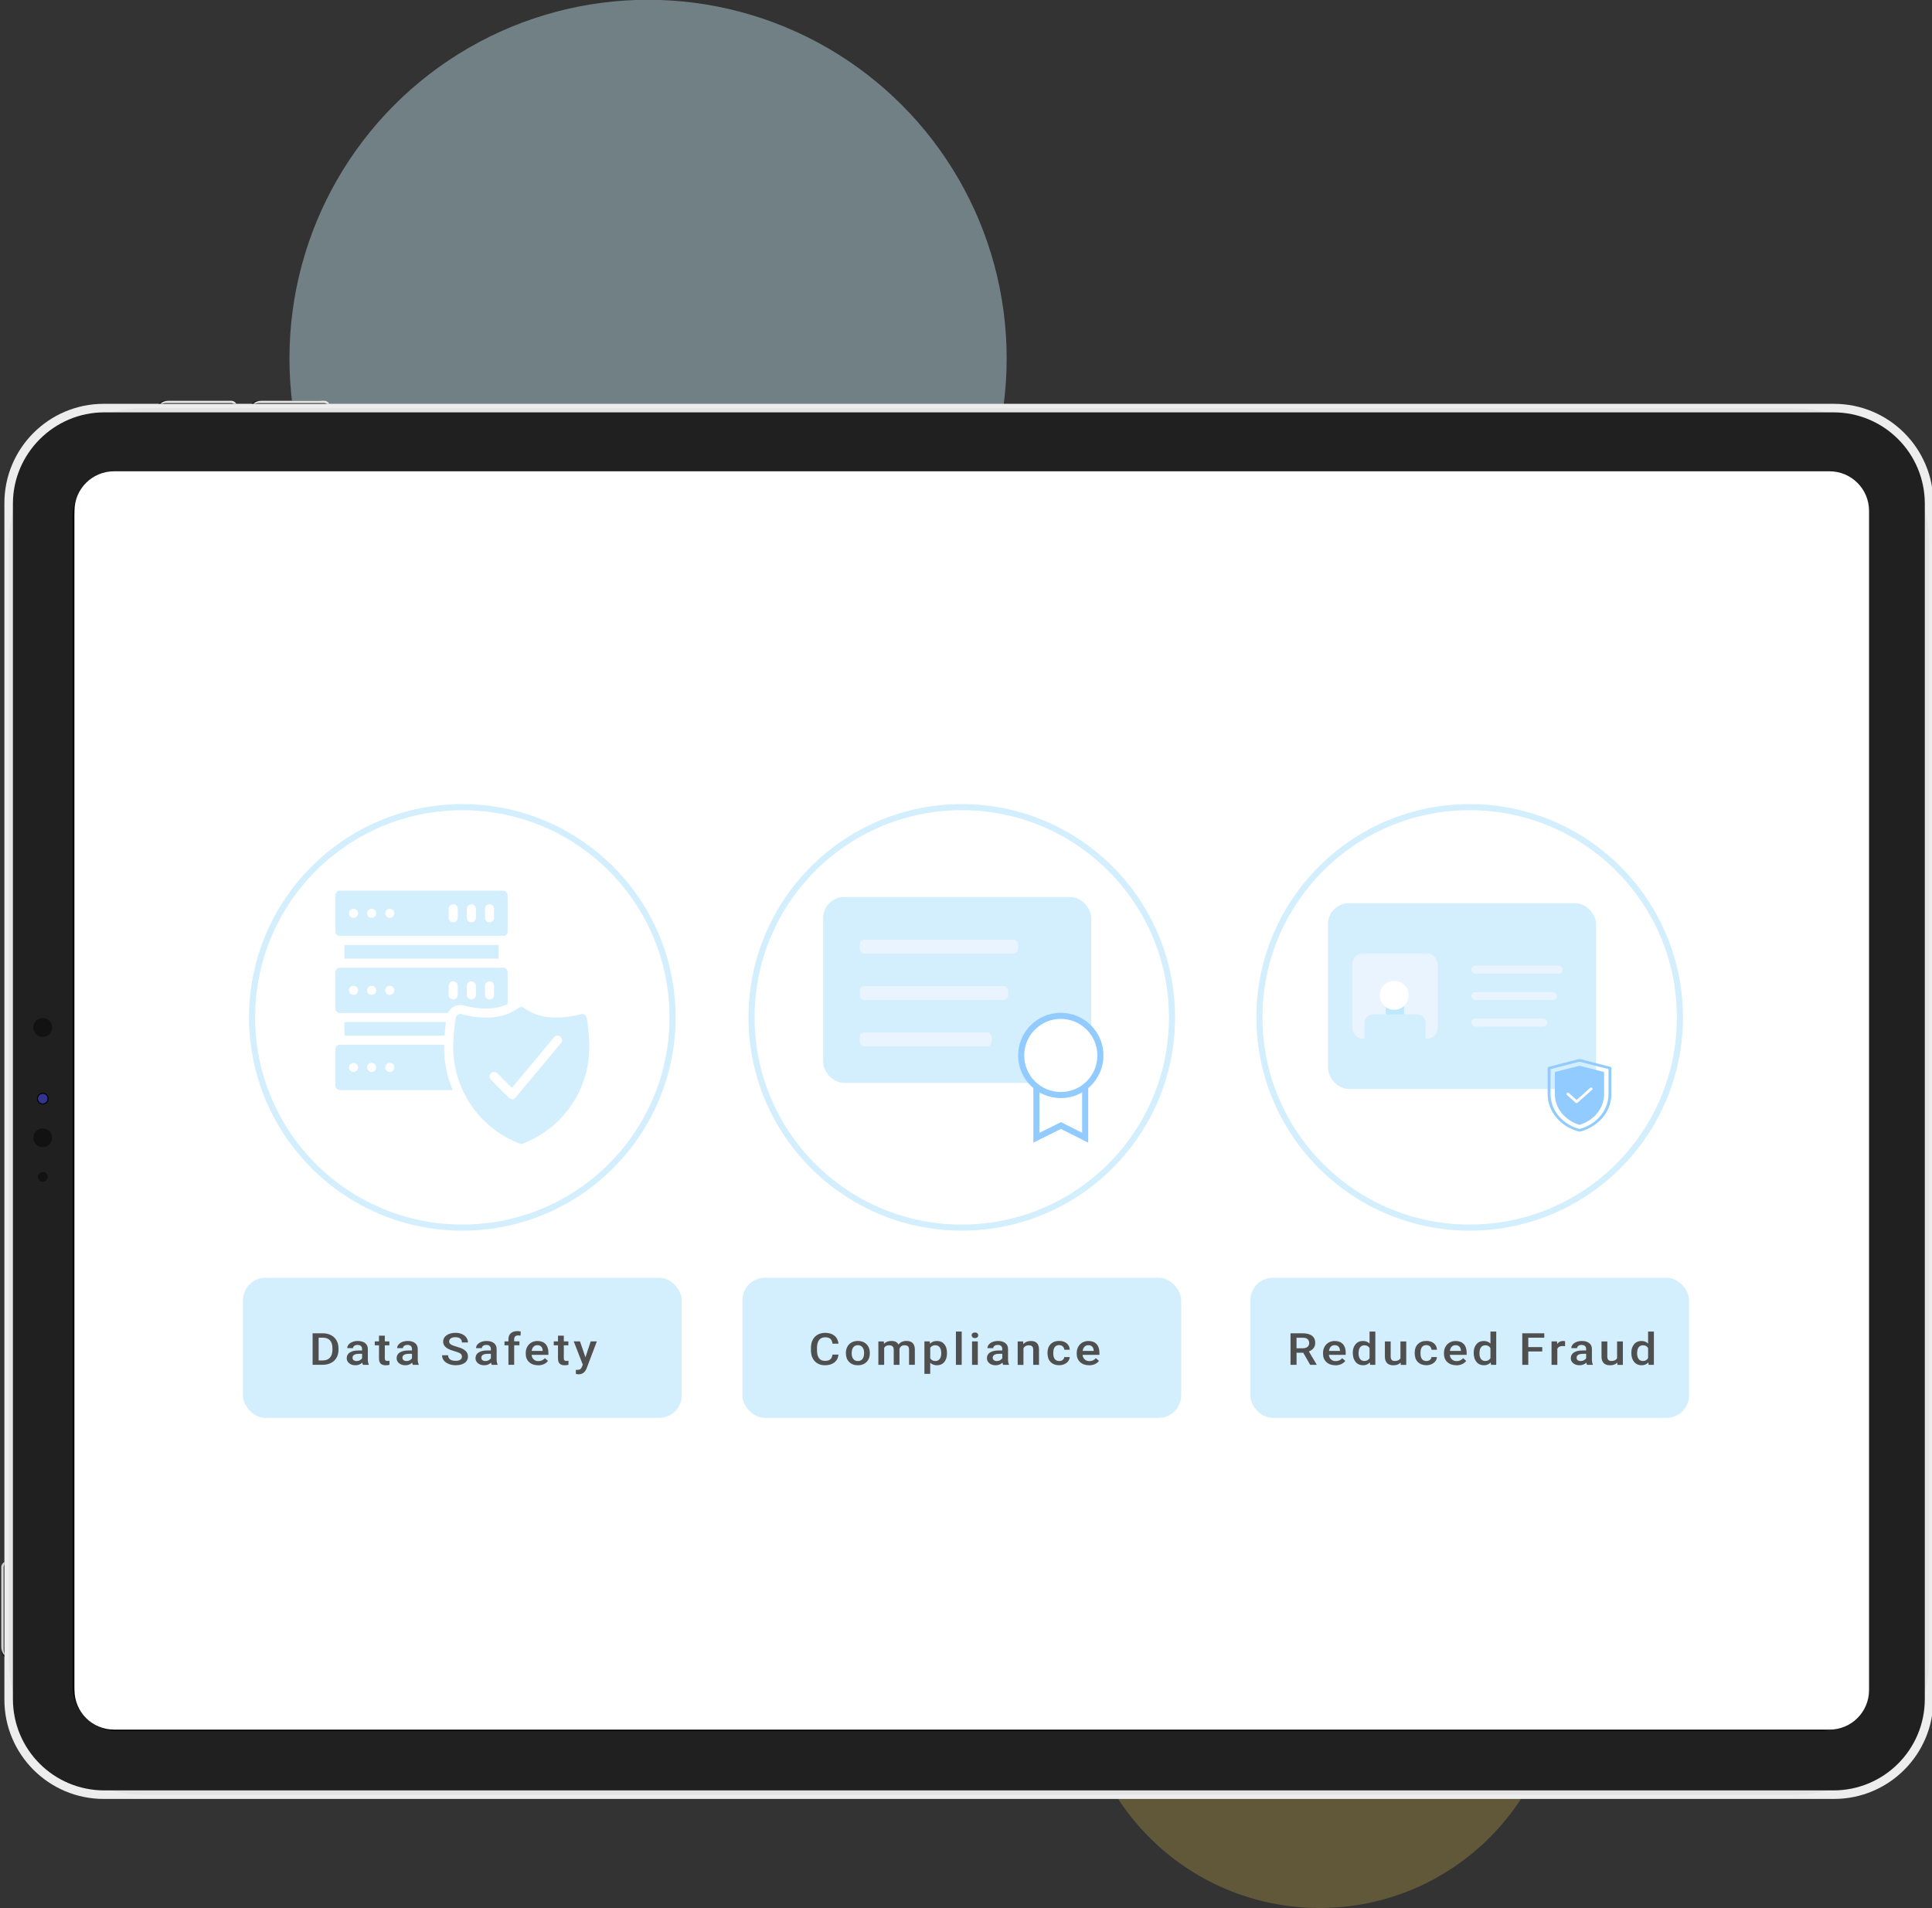 <svg xmlns="http://www.w3.org/2000/svg" xmlns:xlink="http://www.w3.org/1999/xlink" id="Layer_1" data-name="Layer 1" viewBox="0 0 634.1 626.3"><rect x="0" y="0" width="634.1" height="626.3" fill="#333333" stroke="none"/><defs><style>      .cls-1 {        fill: #ffd750;        opacity: .23;      }      .cls-1, .cls-2 {        isolation: isolate;      }      .cls-3 {        fill: url(#linear-gradient-2);      }      .cls-4 {        fill: #bee9fc;      }      .cls-5 {        clip-path: url(#clippath-11);      }      .cls-6 {        clip-path: url(#clippath-16);      }      .cls-7, .cls-8, .cls-9 {        fill: #fff;      }      .cls-8 {        stroke: #92cbff;      }      .cls-8, .cls-9 {        stroke-miterlimit: 10;        stroke-width: 2px;      }      .cls-10 {        fill: url(#linear-gradient-6);      }      .cls-11 {        clip-path: url(#clippath-13);      }      .cls-12 {        fill: url(#radial-gradient-4);      }      .cls-13 {        clip-path: url(#clippath-15);      }      .cls-14 {        clip-path: url(#clippath-6);      }      .cls-2 {        fill: #cbeffb;        opacity: .41;      }      .cls-15 {        clip-path: url(#clippath-7);      }      .cls-16 {        fill: #92cbff;      }      .cls-17 {        clip-path: url(#clippath-1);      }      .cls-18 {        clip-path: url(#clippath-4);      }      .cls-19 {        fill: url(#radial-gradient);      }      .cls-20 {        clip-path: url(#clippath-12);      }      .cls-21 {        fill: #d3eefd;      }      .cls-9 {        stroke: #d3eefd;      }      .cls-22 {        fill: url(#linear-gradient-5);      }      .cls-23 {        clip-path: url(#clippath-9);      }      .cls-24 {        clip-path: url(#clippath);      }      .cls-25 {        fill: url(#radial-gradient-2);      }      .cls-26 {        fill: #121212;      }      .cls-27 {        fill: #202020;      }      .cls-28 {        fill: none;      }      .cls-29 {        fill: #4f4f4f;      }      .cls-30 {        fill: url(#radial-gradient-3);      }      .cls-31 {        fill: url(#linear-gradient-7);      }      .cls-32 {        clip-path: url(#clippath-8);      }      .cls-33 {        clip-path: url(#clippath-14);      }      .cls-34 {        fill: url(#linear-gradient-3);      }      .cls-35 {        clip-path: url(#clippath-5);      }      .cls-36 {        fill: url(#linear-gradient);      }      .cls-37 {        clip-path: url(#clippath-10);      }      .cls-38 {        fill: #eaf4ff;      }      .cls-39 {        fill: #f1f1f2;      }      .cls-40 {        fill: url(#linear-gradient-4);      }      .cls-41 {        fill: url(#linear-gradient-8);      }      .cls-42 {        fill: #ededed;      }    </style><clipPath id="clippath"><rect class="cls-28" x=".44" y="131.54" width="634.1" height="484.2"></rect></clipPath><clipPath id="clippath-1"><rect class="cls-28" x=".44" y="131.54" width="634.1" height="484.2"></rect></clipPath><clipPath id="clippath-2"><rect class="cls-28" x="3.23" y="571.83" width="628.5" height="43.9"></rect></clipPath><clipPath id="clippath-4"><path class="cls-28" d="m47.57,133.97h540.9c24.7,0,44.7,20,44.7,44.7v365.7c0,24.7-20,44.7-44.7,44.7H47.57c-24.7,0-44.7-20-44.7-44.7V178.67c0-24.7,20-44.7,44.7-44.7Z"></path></clipPath><linearGradient id="linear-gradient" x1="-3049.93" y1="208.45" x2="-3049.93" y2="208.45" gradientTransform="translate(1922382.92 -94503.73) scale(630.3 455.11)" gradientUnits="userSpaceOnUse"><stop offset="0" stop-color="#e4e4e4"></stop><stop offset=".21" stop-color="#e4e4e4"></stop><stop offset=".49" stop-color="#504e4e"></stop><stop offset=".57" stop-color="#545252"></stop><stop offset=".65" stop-color="#615f5f"></stop><stop offset=".74" stop-color="#767575"></stop><stop offset=".83" stop-color="#949393"></stop><stop offset=".92" stop-color="#bababa"></stop><stop offset="1" stop-color="#e4e4e4"></stop></linearGradient><clipPath id="clippath-5"><path class="cls-28" d="m1.24,513.87c-.5.5-.8,1.2-.8,1.9v26c-.1.8.3,1.6,1,2v-30s-.1.1-.2.1"></path></clipPath><radialGradient id="radial-gradient" cx="-2949.23" cy="590.97" fx="-2949.23" fy="590.97" r=".26" gradientTransform="translate(88628.11 -24441.38) scale(30.04 42.19)" gradientUnits="userSpaceOnUse"><stop offset="0" stop-color="#000"></stop><stop offset=".57" stop-color="#010101"></stop><stop offset=".78" stop-color="#080808"></stop><stop offset=".93" stop-color="#141313"></stop><stop offset="1" stop-color="#1e1d1d"></stop></radialGradient><clipPath id="clippath-6"><path class="cls-28" d="m.44,514.69v26c0,1,.4,1.9,1,2.6v-30.6c-.7.4-1.1,1.2-1,2"></path></clipPath><linearGradient id="linear-gradient-2" x1="-91.35" y1="591.02" x2="-90.67" y2="591.02" gradientTransform="translate(94.62 -17565.37) scale(1.03 30.61)" gradientUnits="userSpaceOnUse"><stop offset="0" stop-color="#e4e4e4"></stop><stop offset=".21" stop-color="#e4e4e4"></stop><stop offset=".49" stop-color="#cacaca"></stop><stop offset=".69" stop-color="#cecece"></stop><stop offset=".9" stop-color="#dbdbdb"></stop><stop offset="1" stop-color="#e4e4e4"></stop></linearGradient><clipPath id="clippath-7"><path class="cls-28" d="m1.26,513.92c-.1.2-.1.5-.1.8v26.6c0,.5.1.9.3,1.3v-29.2c-.1.1-.1.3-.2.5"></path></clipPath><linearGradient id="linear-gradient-3" x1="6666.9" y1="591.94" x2="6669.12" y2="591.94" gradientTransform="translate(-2092.96 -16776.7) scale(.31 29.23)" gradientUnits="userSpaceOnUse"><stop offset="0" stop-color="#e4e4e4"></stop><stop offset=".04" stop-color="#c6c6c6"></stop><stop offset=".11" stop-color="#a1a1a1"></stop><stop offset=".17" stop-color="#828282"></stop><stop offset=".24" stop-color="#6b6b6b"></stop><stop offset=".32" stop-color="#5a5a5a"></stop><stop offset=".4" stop-color="#505050"></stop><stop offset=".5" stop-color="#4d4d4d"></stop><stop offset="1" stop-color="#4d4d4d"></stop></linearGradient><clipPath id="clippath-8"><path class="cls-28" d="m54.07,131.54c-.8-.1-1.6.3-2,1h24.4c0-.1-.1-.1-.1-.2-.4-.5-1.1-.8-1.9-.8h-20.4Z"></path></clipPath><radialGradient id="radial-gradient-2" cx="-2980.97" cy="-1910.76" fx="-2980.97" fy="-1910.76" r="6.09" gradientTransform="translate(-2076.29 3691.83) rotate(90) scale(1.03 1.44)" xlink:href="#radial-gradient"></radialGradient><clipPath id="clippath-9"><path class="cls-28" d="m55.17,131.54c-1,0-1.9.4-2.6,1h25c-.4-.7-1.2-1.1-2-1h-20.4Z"></path></clipPath><linearGradient id="linear-gradient-4" x1="-2984.54" y1="328.23" x2="-2984.51" y2="328.23" gradientTransform="translate(74676.69 -206.36) scale(25.02 1.03)" xlink:href="#linear-gradient-2"></linearGradient><clipPath id="clippath-10"><path class="cls-28" d="m54.52,132.26c-.5,0-.9.1-1.3.3h23.6c-.1-.1-.3-.1-.5-.2s-.5-.1-.8-.1h-21Z"></path></clipPath><linearGradient id="linear-gradient-5" x1="-2978.22" y1="608.66" x2="-2978.19" y2="608.66" gradientTransform="translate(70405.51 -58.71) scale(23.64 .31)" xlink:href="#linear-gradient-3"></linearGradient><clipPath id="clippath-11"><path class="cls-28" d="m84.6,131.54c-.8-.1-1.6.3-2,1h24.4c0-.1-.1-.1-.1-.2-.4-.5-1.2-.8-1.9-.8h-20.4Z"></path></clipPath><radialGradient id="radial-gradient-3" cx="-3011.5" cy="-1910.63" fx="-3011.5" fy="-1910.63" r="6.09" gradientTransform="translate(-2076.22 3724.6) rotate(90) scale(1.03 1.44)" xlink:href="#radial-gradient"></radialGradient><clipPath id="clippath-12"><path class="cls-28" d="m85.7,131.54c-1,0-1.9.4-2.6,1h25c-.4-.7-1.2-1.1-2-1h-20.4Z"></path></clipPath><linearGradient id="linear-gradient-6" x1="-3016.3" y1="328.23" x2="-3016.27" y2="328.23" gradientTransform="translate(75471.19 -206.36) scale(25.02 1.03)" xlink:href="#linear-gradient-2"></linearGradient><clipPath id="clippath-13"><path class="cls-28" d="m85.06,132.26c-.5,0-.9.1-1.3.3h23.6c-.1-.1-.3-.1-.5-.2s-.5-.1-.8-.1h-21Z"></path></clipPath><linearGradient id="linear-gradient-7" x1="-3010.04" y1="608.66" x2="-3010.01" y2="608.66" gradientTransform="translate(71157.86 -58.71) scale(23.64 .31)" xlink:href="#linear-gradient-3"></linearGradient><clipPath id="clippath-14"><path class="cls-28" d="m12.62,359.79c-.4.8-.2,1.8.6,2.2s1.8.2,2.2-.6.2-1.8-.6-2.2c-.2-.1-.5-.2-.8-.2-.6,0-1.1.3-1.4.8"></path></clipPath><linearGradient id="linear-gradient-8" x1="-2123.19" y1="472.27" x2="-2122.97" y2="472.27" gradientTransform="translate(6860.45 -1165.33) scale(3.23)" gradientUnits="userSpaceOnUse"><stop offset="0" stop-color="#1f1b62"></stop><stop offset=".18" stop-color="#1e1a5f"></stop><stop offset=".28" stop-color="#1c1857"></stop><stop offset=".35" stop-color="#19144a"></stop><stop offset=".42" stop-color="#140f37"></stop><stop offset=".46" stop-color="#100b25"></stop><stop offset=".56" stop-color="#110c29"></stop><stop offset=".67" stop-color="#151136"></stop><stop offset=".78" stop-color="#1c1a4b"></stop><stop offset=".89" stop-color="#262669"></stop><stop offset="1" stop-color="#32348d"></stop></linearGradient><clipPath id="clippath-15"><path class="cls-28" d="m12.43,360.59c0-.9.7-1.6,1.6-1.6s1.6.7,1.6,1.6-.7,1.6-1.6,1.6-1.6-.7-1.6-1.6m-.3,0c0,1.1.9,1.9,1.9,1.9s1.9-.8,1.9-1.9c0-1-.8-1.9-1.9-1.9h0c-1,0-1.9.9-1.9,1.9"></path></clipPath><radialGradient id="radial-gradient-4" cx="-3096.6" cy="-366.47" fx="-3096.6" fy="-366.47" r=".5" gradientTransform="translate(-1144.03 -11223.8) rotate(-90) scale(3.82 -3.82)" gradientUnits="userSpaceOnUse"><stop offset="0" stop-color="#110b24"></stop><stop offset=".46" stop-color="#0f0a21"></stop><stop offset=".7" stop-color="#0c0719"></stop><stop offset=".89" stop-color="#05030c"></stop><stop offset="1" stop-color="#000"></stop></radialGradient><clipPath id="clippath-16"><polyline class="cls-28" points=".44 585.74 .44 131.54 634.54 131.54 634.54 585.74"></polyline></clipPath></defs><circle id="Ellipse_6" data-name="Ellipse 6" class="cls-2" cx="212.7" cy="117.63" r="117.7"></circle><path id="Path_1281" data-name="Path 1281" class="cls-1" d="m433.1,468.43c43.6,0,78.9,35.3,78.9,78.9s-35.3,78.9-78.9,78.9-78.9-35.3-78.9-78.9,35.3-78.9,78.9-78.9h0Z"></path><g><g class="cls-24"><g id="Group_830" data-name="Group 830"><g class="cls-17"><g id="Group_829" data-name="Group 829"><path id="Path_1251" data-name="Path 1251" class="cls-42" d="m634.54,165.14v392.7c0,18-14.6,32.6-32.6,32.6H34.04c-18,0-32.6-14.6-32.6-32.6V165.14c0-18,14.6-32.6,32.6-32.6h567.9c18,0,32.6,14.6,32.6,32.6"></path></g></g></g><g id="Group_832" data-name="Group 832"><g class="cls-18"><g id="Group_831" data-name="Group 831"><rect id="Rectangle_498" data-name="Rectangle 498" class="cls-36" x="2.87" y="133.97" width="630.3" height="455.1"></rect></g></g></g><g id="Group_834" data-name="Group 834"><g id="Group_833" data-name="Group 833"><path id="Rectangle_500" data-name="Rectangle 500" class="cls-27" d="m34.24,135.34h567.5c16.6,0,30,13.4,30,30v392.3c0,16.6-13.4,30-30,30H34.24c-16.6,0-30-13.4-30-30V165.34c0-16.5,13.5-30,30-30Z"></path><path id="Rectangle_501" data-name="Rectangle 501" d="m38.54,154.94h559c8.1,0,14.7,6.6,14.7,14.7v383.8c0,8.1-6.6,14.7-14.7,14.7H38.54c-8.1,0-14.7-6.6-14.7-14.7V169.64c0-8.2,6.5-14.7,14.7-14.7Z"></path><path id="Rectangle_502" data-name="Rectangle 502" class="cls-39" d="m38.24,155.64h559.6c7.6,0,13.7,6.1,13.7,13.7v384.4c0,7.6-6.1,13.7-13.7,13.7H38.24c-7.6,0-13.7-6.1-13.7-13.7V169.34c0-7.6,6.1-13.7,13.7-13.7Z"></path></g></g><g id="Group_836" data-name="Group 836"><g class="cls-35"><g id="Group_835" data-name="Group 835"><rect id="Rectangle_504" data-name="Rectangle 504" class="cls-19" x=".44" y="513.77" width="1" height="30"></rect></g></g></g><g id="Group_838" data-name="Group 838"><g class="cls-14"><g id="Group_837" data-name="Group 837"><rect id="Rectangle_505" data-name="Rectangle 505" class="cls-3" x=".44" y="512.69" width="1" height="30.6"></rect></g></g></g><g id="Group_840" data-name="Group 840"><g class="cls-15"><g id="Group_839" data-name="Group 839"><rect id="Rectangle_506" data-name="Rectangle 506" class="cls-34" x="1.16" y="513.42" width=".3" height="29.2"></rect></g></g></g><g id="Group_842" data-name="Group 842"><g class="cls-32"><g id="Group_841" data-name="Group 841"><rect id="Rectangle_507" data-name="Rectangle 507" class="cls-25" x="52.07" y="131.54" width="24.4" height="1"></rect></g></g></g><g id="Group_844" data-name="Group 844"><g class="cls-23"><g id="Group_843" data-name="Group 843"><rect id="Rectangle_508" data-name="Rectangle 508" class="cls-40" x="52.57" y="131.54" width="25" height="1"></rect></g></g></g><g id="Group_846" data-name="Group 846"><g class="cls-37"><g id="Group_845" data-name="Group 845"><rect id="Rectangle_509" data-name="Rectangle 509" class="cls-22" x="53.22" y="132.26" width="23.6" height=".3"></rect></g></g></g><g id="Group_848" data-name="Group 848"><g class="cls-5"><g id="Group_847" data-name="Group 847"><rect id="Rectangle_510" data-name="Rectangle 510" class="cls-30" x="82.6" y="131.54" width="24.4" height="1"></rect></g></g></g><g id="Group_850" data-name="Group 850"><g class="cls-20"><g id="Group_849" data-name="Group 849"><rect id="Rectangle_511" data-name="Rectangle 511" class="cls-10" x="83.1" y="131.54" width="25" height="1"></rect></g></g></g><g id="Group_852" data-name="Group 852"><g class="cls-11"><g id="Group_851" data-name="Group 851"><rect id="Rectangle_512" data-name="Rectangle 512" class="cls-31" x="83.76" y="132.26" width="23.6" height=".3"></rect></g></g></g><g id="Group_854" data-name="Group 854"><g id="Group_853" data-name="Group 853"><path id="Path_1261" data-name="Path 1261" class="cls-26" d="m14.04,370.34c1.7,0,3.1,1.4,3.1,3.1s-1.4,3.1-3.1,3.1-3.1-1.4-3.1-3.1c0-.5.1-1.1.4-1.5.6-1,1.6-1.6,2.7-1.6"></path></g></g><g id="Group_856" data-name="Group 856"><g class="cls-33"><g id="Group_855" data-name="Group 855"><rect id="Rectangle_514" data-name="Rectangle 514" class="cls-41" x="12.42" y="358.99" width="3.2" height="3.2"></rect></g></g></g><g id="Group_858" data-name="Group 858"><g class="cls-13"><g id="Group_857" data-name="Group 857"><rect id="Rectangle_515" data-name="Rectangle 515" class="cls-12" x="12.13" y="358.69" width="3.8" height="3.8"></rect></g></g></g><g id="Group_860" data-name="Group 860"><g class="cls-6"><g id="Group_859" data-name="Group 859"><path id="Path_1264" data-name="Path 1264" class="cls-26" d="m14.04,384.64c.9,0,1.6.7,1.6,1.6s-.7,1.6-1.6,1.6-1.6-.7-1.6-1.6c0-.3.1-.6.2-.8.3-.5.8-.8,1.4-.8"></path><path id="Path_1265" data-name="Path 1265" class="cls-26" d="m14.04,334.14c1.7,0,3.1,1.4,3.1,3.1s-1.4,3.1-3.1,3.1-3.1-1.4-3.1-3.1c0-.5.1-1.1.4-1.5.6-1.1,1.6-1.6,2.7-1.6"></path><path id="Path_1266" data-name="Path 1266" class="cls-7" d="m30.94,171.04v12c0,.2.1.3.3.3h3.7c.2,0,.3-.1.3-.3h0v-12c0-.2-.1-.3-.3-.3h-3.7c-.2,0-.3.2-.3.3"></path><path id="Path_1267" data-name="Path 1267" class="cls-7" d="m33.14,168.94c-.6,0-1.1.5-1.1,1.1h-.7c-.6,0-1,.5-1,1v12c0,.6.5,1,1,1h3.7c.6,0,1-.5,1-1v-12c0-.6-.5-1-1-1h-.7c-.1-.6-.6-1.1-1.2-1.1m1.8,1.3c.5,0,.9.4.9.9h0v12c0,.5-.4.9-.9.9h-3.7c-.5,0-.9-.4-.9-.9v-12c0-.5.4-.9.9-.9h3.7Z"></path><path id="Path_1268" data-name="Path 1268" class="cls-7" d="m33.14,548.74c1.2,0,2.2.9,2.2,2.1s-.9,2.2-2.1,2.2-2.2-.9-2.2-2.1v-.1c-.1-1.2.9-2.1,2.1-2.1"></path><path id="Path_1269" data-name="Path 1269" class="cls-7" d="m33.14,543.24c1.2,0,2.2.9,2.2,2.1s-.9,2.2-2.1,2.2-2.2-.9-2.2-2.1v-.1c-.1-1.1.9-2.1,2.1-2.1"></path><path id="Path_1270" data-name="Path 1270" class="cls-7" d="m33.14,537.84c1.2,0,2.2.9,2.2,2.1s-.9,2.2-2.1,2.2-2.2-.9-2.2-2.1v-.1c-.1-1.1.9-2.1,2.1-2.1"></path><path id="Path_1271" data-name="Path 1271" class="cls-7" d="m33.14,532.34c1.2,0,2.2.9,2.2,2.1s-.9,2.2-2.1,2.2-2.2-.9-2.2-2.1v-.1c-.1-1.1.9-2.1,2.1-2.1"></path><path id="Path_1272" data-name="Path 1272" class="cls-7" d="m33.14,526.94c1.2,0,2.2.9,2.2,2.1s-.9,2.2-2.1,2.2-2.2-.9-2.2-2.1v-.1c-.1-1.1.9-2.1,2.1-2.1"></path><path id="Path_1273" data-name="Path 1273" class="cls-7" d="m35.74,517.44c.3.3.3.9,0,1.2s-.9.3-1.2,0c-.1-.1-.2-.3-.2-.5h0c0-.5.4-.8.9-.8.1-.2.3-.1.5.1"></path><path id="Path_1274" data-name="Path 1274" class="cls-7" d="m32.34,518.04c0,.9.3,1.7.8,2.4.2.2.5.3.7.1h.1c.2-.2.2-.5,0-.7-.8-1-.8-2.4,0-3.5.2-.2.2-.5,0-.7h0c-.2-.2-.5-.2-.7,0l-.1.1c-.5.5-.8,1.4-.8,2.3"></path><path id="Path_1275" data-name="Path 1275" class="cls-7" d="m30.24,518.04c0,1.5.5,2.9,1.5,4,.2.2.5.2.7,0h0c.2-.2.2-.5,0-.7-1.6-1.9-1.6-4.7,0-6.6.2-.2.2-.5,0-.7h0c-.2-.2-.5-.2-.7,0h0c-1,1.1-1.5,2.5-1.5,4"></path><path id="Path_1276" data-name="Path 1276" class="cls-7" d="m31.04,368.24c-.8,0-1.3.7-1.3,1.4h0c0,1.8,2.1,2,3.3,2-.7-.5-1.1-1.3-1.1-2.1-.1-1.4,1-2.6,2.4-2.6h.3c1.5-.1,2.8,1,2.9,2.5v.3c0,2.5-2.2,3-4.2,3s-4.4-.6-4.4-3.1c-.1-1.2.8-2.3,2-2.4h.2l-.1,1Zm3.6,3.2c1,.1,1.8-.6,1.9-1.6v-.2c-.1-1-1-1.8-2.1-1.7-.9.1-1.7.8-1.7,1.7s.7,1.7,1.7,1.7q.1.2.2.1"></path><path id="Path_1277" data-name="Path 1277" class="cls-7" d="m32.44,365.44h-1.3v-1.3h1.3v1.3Zm4.9,0h-1.3v-1.3h1.3v1.3Z"></path><path id="Path_1278" data-name="Path 1278" class="cls-7" d="m29.94,357.44v3.4l2.5.5c-.5-.4-.7-1.1-.7-1.7-.1-1.4,1.1-2.6,2.5-2.7h.3c1.6-.1,2.9,1.1,3,2.7v.3c.1,1.4-.9,2.6-2.2,2.7h-.2v-1c.9,0,1.6-.8,1.6-1.7,0-1-.9-1.9-1.9-1.9h-.1c-1-.1-1.9.7-2,1.7v.2c0,.7.3,1.3.8,1.6l-.1.9-4.4-.8v-4.2h.9Z"></path><path id="Path_1279" data-name="Path 1279" class="cls-7" d="m29.94,350.84v3.4l2.5.5c-.5-.4-.7-1.1-.7-1.7-.1-1.4,1.1-2.6,2.5-2.7h.3c1.6-.1,2.9,1.1,3,2.7v.3c.1,1.4-.9,2.6-2.2,2.7h-.2v-1c.9,0,1.6-.8,1.6-1.7,0-1-.9-1.9-1.9-1.9h-.1c-1-.1-1.9.7-2,1.7v.2c0,.7.3,1.3.8,1.6l-.1.9-4.4-.8v-4.2h.9Z"></path></g></g></g></g><path id="Rectangle_493" data-name="Rectangle 493" class="cls-7" d="m37.44,154.69h563c7.2,0,13,5.8,13,13v387c0,7.2-5.8,13-13,13H37.44c-7.2,0-13-5.8-13-13V167.69c0-7.2,5.8-13,13-13Z"></path></g><g><g><rect class="cls-21" x="79.74" y="419.38" width="144" height="46" rx="7.39" ry="7.39"></rect><g><circle class="cls-9" cx="151.74" cy="333.92" r="69"></circle><g><path class="cls-21" d="m145.8,342.9h-34.24c-.82,0-1.49.67-1.49,1.49v11.9c0,.82.67,1.49,1.49,1.49h37.03c-1.77-4.13-2.72-8.57-2.81-13.06,0-.63,0-1.23.02-1.82Zm-29.78,8.93c-.82,0-1.49-.67-1.49-1.49s.67-1.49,1.49-1.49,1.49.67,1.49,1.49-.67,1.49-1.49,1.49Zm5.95,0c-.82,0-1.49-.67-1.49-1.49s.67-1.49,1.49-1.49,1.49.67,1.49,1.49-.67,1.49-1.49,1.49Zm5.95,0c-.82,0-1.49-.67-1.49-1.49s.67-1.49,1.49-1.49,1.49.67,1.49,1.49-.67,1.49-1.49,1.49Z"></path><path class="cls-21" d="m146.36,335.46h-33.31v4.46h32.88c.1-1.75.26-3.24.43-4.46h0Z"></path><path class="cls-21" d="m111.56,307.2h53.56c.82,0,1.49-.67,1.49-1.49v-11.9c0-.82-.67-1.49-1.49-1.49h-53.56c-.82,0-1.49.67-1.49,1.49v11.9c0,.82.67,1.49,1.49,1.49Zm47.61-8.93c0-.82.67-1.49,1.49-1.49s1.49.67,1.49,1.49v2.98c0,.82-.67,1.49-1.49,1.49s-1.49-.67-1.49-1.49v-2.98Zm-5.95,0c0-.82.67-1.49,1.49-1.49s1.49.67,1.49,1.49v2.98c0,.82-.67,1.49-1.49,1.49s-1.49-.67-1.49-1.49v-2.98Zm-5.95,0c0-.82.67-1.49,1.49-1.49s1.49.67,1.49,1.49v2.98c0,.82-.67,1.49-1.49,1.49s-1.49-.67-1.49-1.49v-2.98Zm-19.34,0c.82,0,1.49.67,1.49,1.49s-.67,1.49-1.49,1.49-1.49-.67-1.49-1.49.67-1.49,1.49-1.49Zm-5.95,0c.82,0,1.49.67,1.49,1.49s-.67,1.49-1.49,1.49-1.49-.67-1.49-1.49.67-1.49,1.49-1.49Zm-5.95,0c.82,0,1.49.67,1.49,1.49s-.67,1.49-1.49,1.49-1.49-.67-1.49-1.49.67-1.49,1.49-1.49Z"></path><path class="cls-21" d="m113.05,310.17h50.59v4.46h-50.59v-4.46Z"></path><path class="cls-21" d="m152.21,330.01c3.44.92,9.54,1.93,14.4-.47v-10.44c0-.82-.67-1.49-1.49-1.49h-53.56c-.82,0-1.49.67-1.49,1.49v11.9c0,.82.67,1.49,1.49,1.49h35.44c.35-.8.94-1.48,1.67-1.95,1.06-.66,2.34-.85,3.54-.53h0Zm6.96-6.45c0-.82.67-1.49,1.49-1.49s1.49.67,1.49,1.49v2.98c0,.82-.67,1.49-1.49,1.49s-1.49-.67-1.49-1.49v-2.98Zm-5.95,0c0-.82.67-1.49,1.49-1.49s1.49.67,1.49,1.49v2.98c0,.82-.67,1.49-1.49,1.49s-1.49-.67-1.49-1.49v-2.98Zm-37.2,2.98c-.82,0-1.49-.67-1.49-1.49s.67-1.49,1.49-1.49,1.49.67,1.49,1.49-.67,1.49-1.49,1.49Zm5.95,0c-.82,0-1.49-.67-1.49-1.49s.67-1.49,1.49-1.49,1.49.67,1.49,1.49-.67,1.49-1.49,1.49Zm5.95,0c-.82,0-1.49-.67-1.49-1.49s.67-1.49,1.49-1.49,1.49.67,1.49,1.49-.67,1.49-1.49,1.49Zm22.32,0c0,.82-.67,1.49-1.49,1.49s-1.49-.67-1.49-1.49v-2.98c0-.82.67-1.49,1.49-1.49s1.49.67,1.49,1.49v2.98Z"></path><path class="cls-21" d="m192.54,334.01c-.07-.4-.31-.74-.65-.96-.35-.22-.79-.29-1.19-.18-4.41,1.18-12.72,2.48-18.77-2.08-.51-.38-1.2-.38-1.71,0-6.05,4.56-14.36,3.26-18.77,2.08-.13-.04-.26-.05-.4-.05-.28,0-.55.08-.79.23-.34.21-.58.56-.65.96-.61,3.54-.89,7.12-.85,10.71.45,13.86,9.28,26.06,22.32,30.81,13.04-4.75,21.87-16.95,22.32-30.81.05-3.59-.24-7.17-.85-10.71h0Zm-8.42,8.35l-14.88,17.85c-.27.32-.66.52-1.08.53h-.07c-.39,0-.77-.16-1.05-.44l-5.95-5.95c-.57-.59-.55-1.53.04-2.1.58-.56,1.49-.56,2.07,0l4.8,4.8,13.84-16.6c.53-.63,1.46-.72,2.1-.19.63.53.72,1.46.19,2.1h0Z"></path></g></g><g><path class="cls-29" d="m102.6,447.96v-10.35h3.36c1,0,1.9.2,2.68.61s1.38.99,1.81,1.73c.43.75.64,1.61.64,2.57v.52c0,.98-.21,1.84-.64,2.59s-1.04,1.32-1.84,1.72c-.79.4-1.7.6-2.73.6h-3.27Zm1.98-8.9v7.46h1.29c1.04,0,1.83-.29,2.39-.89.55-.59.84-1.44.85-2.54v-.58c0-1.12-.27-1.98-.8-2.57s-1.32-.89-2.34-.89h-1.38Z"></path><path class="cls-29" d="m119.12,447.96c-.08-.15-.16-.39-.22-.72-.6.57-1.34.86-2.22.86s-1.54-.22-2.08-.66-.8-.99-.8-1.64c0-.82.33-1.45,1-1.89s1.63-.66,2.87-.66h1.16v-.5c0-.4-.12-.72-.37-.96s-.62-.36-1.12-.36c-.43,0-.79.1-1.06.3s-.41.45-.41.75h-1.9c0-.42.15-.82.46-1.18.31-.37.73-.66,1.25-.86s1.12-.31,1.77-.31c.99,0,1.78.23,2.37.68.59.45.89,1.09.91,1.91v3.47c0,.69.11,1.24.32,1.66v.12h-1.94Zm-2.09-1.24c.38,0,.73-.08,1.06-.25.33-.17.58-.39.75-.67v-1.45h-1.02c-.7,0-1.23.11-1.59.33s-.53.54-.53.95c0,.33.12.6.36.79s.57.29.97.29Z"></path><path class="cls-29" d="m126.3,438.4v1.87h1.49v1.28h-1.49v4.29c0,.29.06.51.19.64s.36.2.68.2c.22,0,.44-.02.66-.07v1.34c-.43.11-.85.16-1.25.16-1.46,0-2.19-.73-2.19-2.2v-4.36h-1.39v-1.28h1.39v-1.87h1.9Z"></path><path class="cls-29" d="m135.5,447.96c-.08-.15-.16-.39-.22-.72-.6.57-1.34.86-2.22.86s-1.54-.22-2.08-.66-.8-.99-.8-1.64c0-.82.33-1.45,1-1.89s1.63-.66,2.87-.66h1.16v-.5c0-.4-.12-.72-.37-.96s-.62-.36-1.12-.36c-.43,0-.79.1-1.06.3s-.41.45-.41.75h-1.9c0-.42.15-.82.46-1.18.31-.37.73-.66,1.25-.86s1.12-.31,1.77-.31c.99,0,1.78.23,2.37.68.59.45.89,1.09.91,1.91v3.47c0,.69.11,1.24.32,1.66v.12h-1.94Zm-2.09-1.24c.38,0,.73-.08,1.06-.25.33-.17.58-.39.75-.67v-1.45h-1.02c-.7,0-1.23.11-1.59.33s-.53.54-.53.95c0,.33.12.6.36.79s.57.29.97.29Z"></path><path class="cls-29" d="m151.61,445.29c0-.46-.18-.81-.53-1.05-.35-.25-.99-.5-1.9-.75-.92-.25-1.65-.53-2.19-.84-1.04-.59-1.55-1.36-1.55-2.32,0-.83.37-1.52,1.12-2.06.75-.54,1.72-.81,2.91-.81.79,0,1.5.13,2.12.4s1.11.64,1.46,1.13.53,1.03.53,1.63h-1.97c0-.54-.19-.96-.56-1.27s-.91-.46-1.6-.46c-.65,0-1.15.13-1.5.38-.36.25-.54.6-.54,1.05,0,.38.19.7.58.95s1.02.5,1.91.74,1.6.51,2.13.82c.54.31.93.66,1.18,1.05.25.4.38.86.38,1.39,0,.86-.36,1.55-1.09,2.06-.73.51-1.71.76-2.96.76-.82,0-1.58-.14-2.27-.42-.69-.28-1.23-.66-1.61-1.15s-.57-1.06-.57-1.71h1.98c0,.59.21,1.04.64,1.36s1.04.48,1.84.48c.69,0,1.2-.13,1.55-.38.35-.25.52-.59.52-1.01Z"></path><path class="cls-29" d="m161.39,447.96c-.08-.15-.16-.39-.22-.72-.6.57-1.34.86-2.22.86s-1.54-.22-2.08-.66-.8-.99-.8-1.64c0-.82.33-1.45,1-1.89s1.63-.66,2.87-.66h1.16v-.5c0-.4-.12-.72-.37-.96s-.62-.36-1.12-.36c-.43,0-.79.1-1.06.3s-.41.45-.41.75h-1.9c0-.42.15-.82.46-1.18.31-.37.73-.66,1.25-.86s1.12-.31,1.77-.31c.99,0,1.78.23,2.37.68.59.45.89,1.09.91,1.91v3.47c0,.69.11,1.24.32,1.66v.12h-1.94Zm-2.09-1.24c.38,0,.73-.08,1.06-.25.33-.17.58-.39.75-.67v-1.45h-1.02c-.7,0-1.23.11-1.59.33s-.53.54-.53.95c0,.33.12.6.36.79s.57.29.97.29Z"></path><path class="cls-29" d="m166.87,447.96v-6.41h-1.29v-1.28h1.29v-.7c0-.85.26-1.51.78-1.98s1.25-.7,2.19-.7c.33,0,.69.04,1.06.13l-.05,1.35c-.21-.04-.45-.06-.73-.06-.91,0-1.36.42-1.36,1.27v.68h1.72v1.28h-1.72v6.41h-1.9Z"></path><path class="cls-29" d="m176.6,448.1c-1.2,0-2.18-.34-2.93-1.03-.75-.69-1.12-1.61-1.12-2.75v-.21c0-.77.16-1.45.49-2.06.33-.6.78-1.07,1.37-1.41s1.25-.5,1.97-.5c1.15,0,2.04.33,2.67,1,.63.67.94,1.61.94,2.84v.7h-5.52c.06.64.29,1.14.7,1.51s.92.55,1.54.55c.87,0,1.58-.32,2.12-.96l1.02.89c-.34.46-.79.82-1.36,1.07s-1.2.38-1.9.38Zm-.23-6.59c-.52,0-.94.17-1.26.5-.32.33-.52.79-.61,1.39h3.62v-.13c-.04-.58-.21-1.02-.51-1.31-.3-.3-.71-.44-1.23-.44Z"></path><path class="cls-29" d="m185.05,438.4v1.87h1.49v1.28h-1.49v4.29c0,.29.06.51.19.64s.36.2.68.2c.22,0,.44-.02.66-.07v1.34c-.43.11-.85.16-1.25.16-1.46,0-2.19-.73-2.19-2.2v-4.36h-1.39v-1.28h1.39v-1.87h1.9Z"></path><path class="cls-29" d="m192.15,445.49l1.72-5.22h2.02l-3.36,8.86c-.52,1.29-1.39,1.94-2.62,1.94-.28,0-.58-.04-.91-.13v-1.34l.36.02c.48,0,.84-.08,1.08-.24s.43-.42.57-.8l.27-.66-2.97-7.65h2.05l1.79,5.22Z"></path></g></g><g><rect class="cls-21" x="243.66" y="419.38" width="144" height="46" rx="7.39" ry="7.39"></rect><g><circle class="cls-9" cx="315.66" cy="333.92" r="69"></circle><g><g><rect class="cls-21" x="270.16" y="294.42" width="88" height="61" rx="6.89" ry="6.89"></rect><g><rect class="cls-38" x="282.16" y="308.42" width="52" height="4.57" rx="1.5" ry="1.5"></rect><rect class="cls-38" x="282.16" y="323.64" width="48.75" height="4.57" rx="1.5" ry="1.5"></rect><rect class="cls-38" x="282.16" y="338.86" width="43.33" height="4.57" rx="1.5" ry="1.5"></rect></g></g><g><polygon class="cls-8" points="356.16 373.42 348.21 369.42 340.16 373.42 340.16 353.42 356.16 353.42 356.16 373.42"></polygon><circle class="cls-8" cx="348.16" cy="346.42" r="13"></circle></g></g></g><g><path class="cls-29" d="m275.2,444.59c-.11,1.1-.56,1.97-1.34,2.58s-1.82.93-3.12.93c-.91,0-1.7-.2-2.39-.59s-1.22-.95-1.6-1.67c-.38-.72-.57-1.56-.59-2.51v-.97c0-.98.19-1.84.57-2.58s.93-1.32,1.64-1.72,1.53-.6,2.46-.6c1.25,0,2.27.31,3.03.93.77.62,1.21,1.49,1.34,2.63h-1.97c-.09-.74-.33-1.28-.71-1.61-.38-.33-.94-.49-1.68-.49-.86,0-1.52.29-1.98.86-.46.57-.7,1.41-.71,2.52v.92c0,1.12.22,1.97.66,2.56s1.08.88,1.93.88c.78,0,1.36-.16,1.75-.48.39-.32.64-.85.74-1.58h1.97Z"></path><path class="cls-29" d="m277.63,444.04c0-.75.16-1.43.49-2.04s.79-1.07,1.38-1.39,1.28-.49,2.05-.49c1.14,0,2.07.33,2.78,1,.71.67,1.09,1.55,1.15,2.66v.41c0,.76-.15,1.44-.47,2.03s-.78,1.06-1.38,1.39c-.6.33-1.29.49-2.07.49-1.19,0-2.15-.36-2.86-1.08s-1.07-1.69-1.07-2.89v-.09Zm1.9.15c0,.79.18,1.41.54,1.86.36.45.86.67,1.5.67s1.14-.23,1.5-.68.54-1.12.54-2c0-.78-.18-1.39-.55-1.85s-.87-.68-1.5-.68-1.11.22-1.48.67-.55,1.12-.55,2.01Z"></path><path class="cls-29" d="m290.08,440.27l.05.8c.59-.63,1.41-.95,2.44-.95,1.13,0,1.9.39,2.32,1.18.61-.79,1.48-1.18,2.59-1.18.93,0,1.63.23,2.08.7s.69,1.16.7,2.08v5.05h-1.9v-5c0-.49-.12-.85-.35-1.07s-.62-.34-1.16-.34c-.43,0-.79.11-1.06.32s-.46.49-.57.83v5.28s-1.89,0-1.89,0v-5.06c-.03-.91-.53-1.36-1.52-1.36-.76,0-1.3.28-1.62.85v5.57h-1.9v-7.69h1.79Z"></path><path class="cls-29" d="m310.81,444.19c0,1.19-.3,2.14-.89,2.85-.59.71-1.39,1.06-2.39,1.06-.93,0-1.67-.28-2.23-.83v3.65h-1.9v-10.65h1.75l.08.78c.56-.62,1.32-.92,2.27-.92,1.03,0,1.84.35,2.43,1.05.59.7.88,1.67.88,2.91v.11Zm-1.89-.15c0-.77-.17-1.38-.5-1.83-.34-.45-.82-.68-1.44-.68-.78,0-1.33.29-1.67.87v3.41c.34.6.91.9,1.69.9.6,0,1.08-.22,1.42-.67.34-.44.51-1.11.51-2.02Z"></path><path class="cls-29" d="m315.64,447.96h-1.9v-10.92h1.9v10.92Z"></path><path class="cls-29" d="m318.91,438.27c0-.27.09-.49.28-.66s.45-.26.79-.26.61.09.8.26.28.4.28.66-.09.48-.28.65-.45.26-.8.26-.61-.09-.79-.26-.28-.39-.28-.65Zm2.02,9.69h-1.9v-7.69h1.9v7.69Z"></path><path class="cls-29" d="m329.24,447.96c-.08-.15-.16-.39-.22-.72-.6.57-1.34.86-2.22.86s-1.54-.22-2.08-.66-.8-.99-.8-1.64c0-.82.33-1.45,1-1.89s1.63-.66,2.87-.66h1.16v-.5c0-.4-.12-.72-.37-.96s-.62-.36-1.12-.36c-.43,0-.79.1-1.06.3s-.41.45-.41.75h-1.9c0-.42.15-.82.46-1.18.31-.37.73-.66,1.25-.86s1.12-.31,1.77-.31c.99,0,1.78.23,2.37.68.59.45.89,1.09.91,1.91v3.47c0,.69.11,1.24.32,1.66v.12h-1.94Zm-2.09-1.24c.38,0,.73-.08,1.06-.25.33-.17.58-.39.75-.67v-1.45h-1.02c-.7,0-1.23.11-1.59.33s-.53.54-.53.95c0,.33.12.6.36.79s.57.29.97.29Z"></path><path class="cls-29" d="m335.81,440.27l.05.89c.62-.69,1.45-1.03,2.46-1.03,1.76,0,2.66.92,2.69,2.75v5.08h-1.9v-4.98c0-.49-.12-.85-.35-1.08-.23-.23-.61-.35-1.14-.35-.77,0-1.34.32-1.71.95v5.47h-1.9v-7.69h1.79Z"></path><path class="cls-29" d="m347.62,446.72c.47,0,.87-.13,1.18-.38s.48-.56.5-.93h1.79c-.02.48-.18.93-.49,1.34-.31.42-.72.74-1.25.98s-1.09.36-1.7.36c-1.18,0-2.12-.35-2.81-1.04s-1.04-1.66-1.04-2.89v-.18c0-1.17.34-2.11,1.03-2.81s1.62-1.06,2.81-1.06c1,0,1.82.27,2.46.8s.96,1.23,1,2.1h-1.79c-.02-.44-.19-.8-.5-1.09-.31-.28-.7-.43-1.18-.43-.61,0-1.09.2-1.42.61s-.5,1.02-.51,1.84v.28c0,.83.17,1.46.5,1.87.33.41.81.62,1.43.62Z"></path><path class="cls-29" d="m357.44,448.1c-1.2,0-2.18-.34-2.93-1.03-.75-.69-1.12-1.61-1.12-2.75v-.21c0-.77.16-1.45.49-2.06.33-.6.78-1.07,1.37-1.41s1.25-.5,1.97-.5c1.15,0,2.04.33,2.67,1,.63.67.94,1.61.94,2.84v.7h-5.52c.06.64.29,1.14.7,1.51s.92.55,1.54.55c.87,0,1.58-.32,2.12-.96l1.02.89c-.34.46-.79.82-1.36,1.07s-1.2.38-1.9.38Zm-.23-6.59c-.52,0-.94.17-1.26.5-.32.33-.52.79-.61,1.39h3.62v-.13c-.04-.58-.21-1.02-.51-1.31-.3-.3-.71-.44-1.23-.44Z"></path></g></g><g><rect class="cls-21" x="410.36" y="419.38" width="144" height="46" rx="7.39" ry="7.39"></rect><g><circle class="cls-9" cx="482.36" cy="333.92" r="69"></circle><g><rect class="cls-21" x="435.86" y="296.43" width="88" height="61" rx="6.89" ry="6.89"></rect><g><rect class="cls-38" x="482.86" y="316.93" width="30" height="2.61" rx="1.3" ry="1.3"></rect><rect class="cls-38" x="482.86" y="325.62" width="28.12" height="2.61" rx="1.3" ry="1.3"></rect><rect class="cls-38" x="482.86" y="334.32" width="25" height="2.61" rx="1.3" ry="1.3"></rect></g><g><rect class="cls-38" x="443.86" y="312.93" width="28" height="28" rx="3.45" ry="3.45"></rect><g><rect class="cls-4" x="454.86" y="327.93" width="6" height="7"></rect><path class="cls-21" d="m450.58,332.93h14.57c1.5,0,2.72,1.22,2.72,2.72v5.28h-20v-5.28c0-1.5,1.22-2.72,2.72-2.72Z"></path><circle class="cls-7" cx="457.61" cy="326.68" r="4.75"></circle></g></g><g id="Shield"><path class="cls-16" d="m528.52,350.15l-9.98-2.55c-.08-.02-.17-.02-.26,0l-9.98,2.55c-.21.05-.36.23-.35.43v8.57c.01,5.69,4.22,10.68,10.33,12.26.08.02.17.02.26,0,6.11-1.58,10.32-6.57,10.33-12.26v-8.57c0-.2-.14-.37-.35-.43Zm-.6,9c-.01,5.26-3.87,9.9-9.51,11.41-5.63-1.51-9.49-6.14-9.51-11.39v-8.27l9.51-2.44,9.51,2.43v8.27Z"></path><path class="cls-16" d="m510.32,351.85v7.3c.02,4.55,3.26,8.59,8.08,10.05,4.82-1.46,8.07-5.5,8.08-10.05v-7.3l-8.08-2.06-8.08,2.06Zm12.22,5.22c.19.17.19.43,0,.6,0,0,0,0,0,0l-4.75,4.25c-.18.17-.49.17-.67,0,0,0,0,0,0,0l-2.85-2.55c-.19-.17-.19-.44,0-.6s.49-.17.68,0l2.51,2.25,4.42-3.95c.18-.17.49-.17.67,0,0,0,0,0,0,0Z"></path></g></g></g><g><path class="cls-29" d="m427.74,443.98h-2.2v3.98h-1.98v-10.35h4c1.31,0,2.33.27,3.04.8.71.54,1.07,1.31,1.07,2.33,0,.69-.18,1.27-.55,1.74-.37.47-.88.83-1.54,1.08l2.55,4.31v.09h-2.12l-2.28-3.98Zm-2.2-1.45h2.03c.67,0,1.19-.15,1.56-.46s.56-.72.56-1.25-.17-.98-.52-1.29-.86-.46-1.55-.47h-2.09v3.47Z"></path><path class="cls-29" d="m438.28,448.1c-1.2,0-2.18-.34-2.93-1.03-.75-.69-1.12-1.61-1.12-2.75v-.21c0-.77.16-1.45.49-2.06.33-.6.78-1.07,1.37-1.41s1.25-.5,1.97-.5c1.15,0,2.04.33,2.67,1,.63.67.94,1.61.94,2.84v.7h-5.52c.06.64.29,1.14.7,1.51s.92.55,1.54.55c.87,0,1.58-.32,2.12-.96l1.02.89c-.34.46-.79.82-1.36,1.07s-1.2.38-1.9.38Zm-.23-6.59c-.52,0-.94.17-1.26.5-.32.33-.52.79-.61,1.39h3.62v-.13c-.04-.58-.21-1.02-.51-1.31-.3-.3-.71-.44-1.23-.44Z"></path><path class="cls-29" d="m443.99,444.06c0-1.19.3-2.14.91-2.85.6-.72,1.41-1.08,2.43-1.08.9,0,1.62.28,2.17.85v-3.94h1.9v10.92h-1.72l-.09-.8c-.57.63-1.33.94-2.27.94s-1.79-.36-2.4-1.09c-.61-.73-.92-1.71-.92-2.96Zm1.9.15c0,.78.17,1.39.5,1.83.33.44.8.66,1.41.66.78,0,1.34-.31,1.7-.95v-3.28c-.35-.62-.91-.92-1.69-.92-.61,0-1.09.22-1.42.67-.33.44-.5,1.11-.5,2Z"></path><path class="cls-29" d="m459.7,447.21c-.56.6-1.35.9-2.38.9-.92,0-1.61-.24-2.08-.73-.47-.49-.71-1.19-.71-2.12v-4.98h1.9v4.96c0,.98.45,1.46,1.34,1.46s1.54-.3,1.87-.9v-5.52h1.9v7.69h-1.79l-.05-.75Z"></path><path class="cls-29" d="m468.14,446.72c.47,0,.87-.13,1.18-.38s.48-.56.5-.93h1.79c-.02.48-.18.93-.49,1.34-.31.42-.72.74-1.25.98s-1.09.36-1.7.36c-1.18,0-2.12-.35-2.81-1.04s-1.04-1.66-1.04-2.89v-.18c0-1.17.34-2.11,1.03-2.81s1.62-1.06,2.81-1.06c1,0,1.82.27,2.46.8s.96,1.23,1,2.1h-1.79c-.02-.44-.19-.8-.5-1.09-.31-.28-.7-.43-1.18-.43-.61,0-1.09.2-1.42.61s-.5,1.02-.51,1.84v.28c0,.83.17,1.46.5,1.87.33.41.81.62,1.43.62Z"></path><path class="cls-29" d="m477.97,448.1c-1.2,0-2.18-.34-2.93-1.03-.75-.69-1.12-1.61-1.12-2.75v-.21c0-.77.16-1.45.49-2.06.33-.6.78-1.07,1.37-1.41s1.25-.5,1.97-.5c1.15,0,2.04.33,2.67,1,.63.67.94,1.61.94,2.84v.7h-5.52c.06.64.29,1.14.7,1.51s.92.55,1.54.55c.87,0,1.58-.32,2.12-.96l1.02.89c-.34.46-.79.82-1.36,1.07s-1.2.38-1.9.38Zm-.23-6.59c-.52,0-.94.17-1.26.5-.32.33-.52.79-.61,1.39h3.62v-.13c-.04-.58-.21-1.02-.51-1.31-.3-.3-.71-.44-1.23-.44Z"></path><path class="cls-29" d="m483.67,444.06c0-1.19.3-2.14.91-2.85.6-.72,1.41-1.08,2.43-1.08.9,0,1.62.28,2.17.85v-3.94h1.9v10.92h-1.72l-.09-.8c-.57.63-1.33.94-2.27.94s-1.79-.36-2.4-1.09c-.61-.73-.92-1.71-.92-2.96Zm1.9.15c0,.78.17,1.39.5,1.83.33.44.8.66,1.41.66.78,0,1.34-.31,1.7-.95v-3.28c-.35-.62-.91-.92-1.69-.92-.61,0-1.09.22-1.42.67-.33.44-.5,1.11-.5,2Z"></path><path class="cls-29" d="m506.18,443.57h-4.58v4.39h-1.98v-10.35h7.23v1.45h-5.25v3.08h4.58v1.44Z"></path><path class="cls-29" d="m513.66,441.85c-.25-.04-.51-.06-.77-.06-.87,0-1.46.3-1.76.91v5.26h-1.9v-7.69h1.81l.05.86c.46-.67,1.09-1,1.91-1,.27,0,.5.03.67.1v1.62Z"></path><path class="cls-29" d="m520.87,447.96c-.08-.15-.16-.39-.22-.72-.6.57-1.34.86-2.22.86s-1.54-.22-2.08-.66-.8-.99-.8-1.64c0-.82.33-1.45,1-1.89s1.63-.66,2.87-.66h1.16v-.5c0-.4-.12-.72-.37-.96s-.62-.36-1.12-.36c-.43,0-.79.1-1.06.3s-.41.45-.41.75h-1.9c0-.42.15-.82.46-1.18.31-.37.73-.66,1.25-.86s1.12-.31,1.77-.31c.99,0,1.78.23,2.37.68.59.45.89,1.09.91,1.91v3.47c0,.69.11,1.24.32,1.66v.12h-1.94Zm-2.09-1.24c.38,0,.73-.08,1.06-.25.33-.17.58-.39.75-.67v-1.45h-1.02c-.7,0-1.23.11-1.59.33s-.53.54-.53.95c0,.33.12.6.36.79s.57.29.97.29Z"></path><path class="cls-29" d="m530.8,447.21c-.56.6-1.35.9-2.38.9-.92,0-1.61-.24-2.08-.73-.47-.49-.71-1.19-.71-2.12v-4.98h1.9v4.96c0,.98.45,1.46,1.34,1.46s1.54-.3,1.87-.9v-5.52h1.9v7.69h-1.79l-.05-.75Z"></path><path class="cls-29" d="m535.41,444.06c0-1.19.3-2.14.91-2.85.6-.72,1.41-1.08,2.43-1.08.9,0,1.62.28,2.17.85v-3.94h1.9v10.92h-1.72l-.09-.8c-.57.63-1.33.94-2.27.94s-1.79-.36-2.4-1.09c-.61-.73-.92-1.71-.92-2.96Zm1.9.15c0,.78.17,1.39.5,1.83.33.44.8.66,1.41.66.78,0,1.34-.31,1.7-.95v-3.28c-.35-.62-.91-.92-1.69-.92-.61,0-1.09.22-1.42.67-.33.44-.5,1.11-.5,2Z"></path></g></g></g></svg>